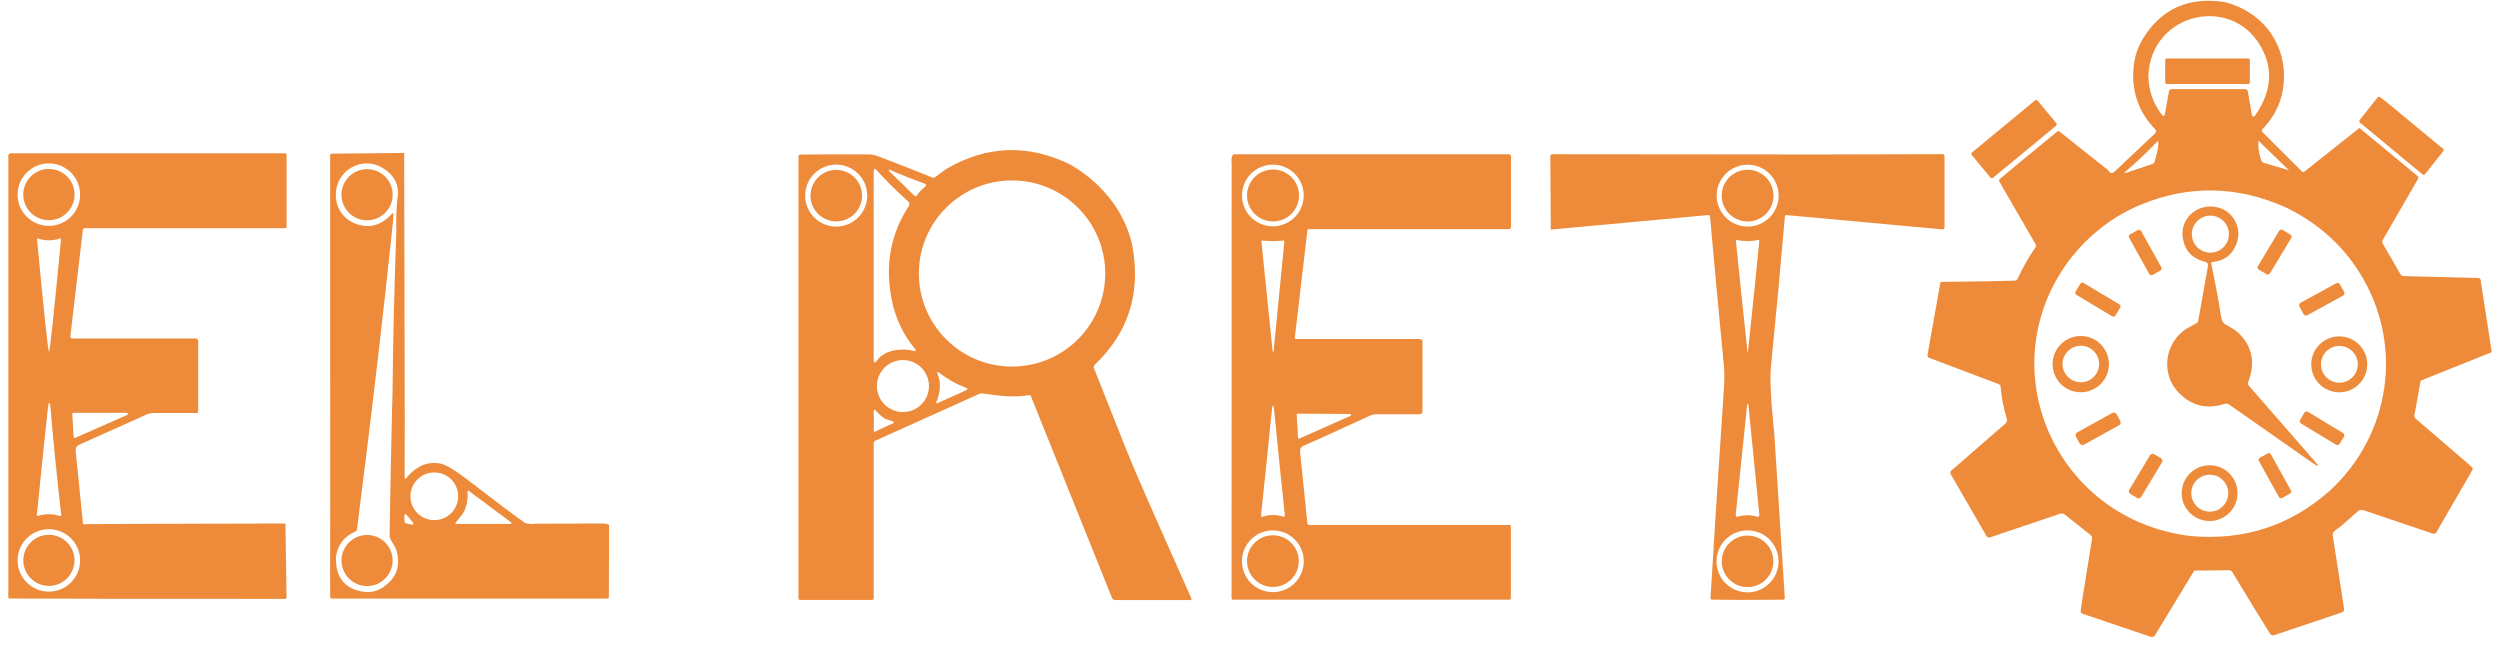 <svg xmlns="http://www.w3.org/2000/svg" width="170" height="44" viewBox="0 0 170 44" fill="none"><path d="M168.684 19.045C168.672 18.966 168.604 18.906 168.524 18.905L163.451 18.775C163.359 18.772 163.276 18.722 163.229 18.643L162.025 16.56C161.983 16.486 161.983 16.395 162.025 16.321L164.42 12.178C164.463 12.104 164.447 12.01 164.38 11.955L160.441 8.701L156.677 11.686C156.639 11.717 156.585 11.714 156.551 11.679L153.837 8.972C153.788 8.923 153.788 8.844 153.837 8.795C154.808 7.799 155.323 6.569 155.313 5.147C155.296 2.738 153.724 0.789 151.333 0.149C148.848 -0.245 146.977 0.581 145.722 2.625C145.298 3.314 145.08 4.09 145.067 4.951L145.05 5.223C145.093 6.628 145.592 7.812 146.546 8.775C146.547 8.776 146.548 8.777 146.549 8.778C146.628 8.861 146.626 8.994 146.541 9.074C145.758 9.816 144.85 10.674 143.815 11.648C143.733 11.724 143.669 11.764 143.618 11.767C143.527 11.773 143.46 11.736 143.416 11.657C143.39 11.613 143.358 11.575 143.317 11.542L140.057 8.955C140.004 8.913 139.93 8.914 139.878 8.957L137.479 10.925L135.978 12.18C135.932 12.22 135.92 12.286 135.95 12.338L138.416 16.605C138.456 16.674 138.453 16.761 138.406 16.828C137.941 17.5 137.539 18.204 137.204 18.942C137.165 19.028 137.08 19.083 136.986 19.085L135.054 19.128L132.052 19.168C131.987 19.168 131.948 19.201 131.937 19.266L131.07 24.136C131.055 24.221 131.102 24.303 131.18 24.333L135.905 26.117C135.981 26.145 136.033 26.215 136.039 26.294C136.108 27.051 136.248 27.774 136.46 28.463C136.499 28.587 136.46 28.723 136.362 28.808L132.692 32C132.619 32.061 132.603 32.166 132.651 32.249L135.085 36.46C135.131 36.539 135.227 36.575 135.314 36.545L140.088 34.935C140.198 34.9 140.319 34.921 140.41 34.993L142.158 36.381C142.241 36.447 142.275 36.531 142.259 36.635L141.582 40.846L141.488 41.547C141.477 41.641 141.515 41.702 141.603 41.732L146.252 43.303C146.361 43.34 146.48 43.296 146.539 43.198L149.21 38.802L151.561 38.777C151.66 38.776 151.752 38.825 151.802 38.909L153.354 41.463L154.37 43.102C154.424 43.19 154.532 43.23 154.631 43.197L159.243 41.643C159.366 41.602 159.419 41.517 159.398 41.388L158.626 36.405C158.609 36.293 158.654 36.181 158.743 36.111L159.244 35.729L160.324 34.776C160.435 34.68 160.589 34.65 160.728 34.698L165.436 36.288C165.526 36.318 165.624 36.281 165.673 36.198L168.122 31.962C168.158 31.898 168.151 31.84 168.098 31.787L167.901 31.593L164.253 28.459C164.194 28.408 164.167 28.331 164.18 28.257L164.593 25.937C164.599 25.906 164.621 25.881 164.65 25.868L169.367 23.975C169.411 23.958 169.436 23.914 169.428 23.869L168.681 19.046L168.684 19.045ZM155.65 11.579L153.967 11.082C153.873 11.054 153.798 10.983 153.765 10.89C153.605 10.451 153.541 10.009 153.571 9.566L155.65 11.579ZM146.088 5.222C146.193 0.748 152.13 -0.52 153.953 3.597C154.568 4.985 154.362 6.408 153.336 7.868C153.312 7.895 153.293 7.91 153.279 7.913C153.277 7.913 153.275 7.914 153.273 7.915C153.205 7.929 153.143 7.898 153.134 7.848L152.852 6.21C152.837 6.124 152.762 6.06 152.674 6.061H147.662C147.577 6.061 147.505 6.122 147.491 6.206L147.217 7.737C147.186 7.918 147.113 7.936 147 7.79C146.428 7.056 146.123 6.2 146.088 5.223L146.088 5.222ZM144.565 11.641C145.293 11.023 145.983 10.371 146.634 9.688C146.736 9.579 146.783 9.598 146.773 9.748C146.748 10.133 146.658 10.552 146.504 11.006C146.479 11.078 146.432 11.127 146.358 11.151L144.618 11.738C144.435 11.798 144.417 11.765 144.565 11.641ZM158.364 33.423C155.698 35.759 152.571 36.77 148.983 36.452C139.778 35.374 135.171 25.002 140.769 17.613C142.103 15.918 143.715 14.682 145.605 13.906C148.859 12.568 152.133 12.633 155.428 14.1C157.533 15.116 159.19 16.569 160.398 18.459C163.494 23.301 162.623 29.567 158.364 33.423Z" fill="#EE8B3A"></path><path d="M152.878 3.977H147.348C147.285 3.977 147.233 4.029 147.233 4.092V5.598C147.233 5.661 147.285 5.713 147.348 5.713H152.878C152.941 5.713 152.993 5.661 152.993 5.598V4.092C152.993 4.029 152.941 3.977 152.878 3.977Z" fill="#EE8B3A"></path><path d="M160.564 8.406L164.73 11.86C164.73 11.86 164.731 11.861 164.732 11.862C164.784 11.903 164.861 11.894 164.902 11.841L166.144 10.281C166.184 10.231 166.175 10.159 166.128 10.119L162.472 7.096L161.855 6.61C161.789 6.556 161.728 6.563 161.674 6.631L160.465 8.15C160.419 8.207 160.418 8.264 160.46 8.322C160.488 8.359 160.521 8.388 160.563 8.407L160.564 8.406Z" fill="#EE8B3A"></path><path d="M138.382 6.827L134.098 10.367C134.044 10.411 134.037 10.49 134.081 10.543L135.35 12.075C135.394 12.128 135.473 12.136 135.527 12.091L139.811 8.552C139.864 8.508 139.872 8.429 139.828 8.375L138.559 6.844C138.515 6.791 138.436 6.783 138.382 6.827Z" fill="#EE8B3A"></path><path d="M78.157 34.253C77.448 32.652 76.893 31.345 76.492 30.33C75.79 28.561 75.088 26.794 74.386 25.03C74.357 24.954 74.376 24.868 74.435 24.812C76.717 22.643 77.577 19.974 77.014 16.804C76.879 16.033 76.554 15.199 76.038 14.304C75.214 12.995 74.119 11.952 72.752 11.176C69.904 9.793 67.119 9.888 64.398 11.459C64.104 11.63 63.853 11.88 63.568 12.054C63.508 12.089 63.446 12.094 63.382 12.067C62.943 11.881 61.779 11.422 59.887 10.692C59.563 10.566 59.318 10.504 59.148 10.502C57.699 10.49 56.121 10.492 54.415 10.508C54.348 10.509 54.295 10.562 54.295 10.628V40.667C54.295 40.754 54.339 40.797 54.427 40.797H59.297C59.361 40.797 59.413 40.746 59.413 40.684V30.151C59.413 30.067 59.46 29.991 59.536 29.958L66.586 26.788C66.658 26.755 66.735 26.744 66.815 26.754C67.99 26.918 68.864 27.04 69.987 26.874C70.033 26.866 70.079 26.892 70.098 26.936L75.622 40.669C75.654 40.749 75.732 40.803 75.819 40.803H80.967C80.975 40.803 80.983 40.802 80.992 40.798C81.023 40.784 81.037 40.746 81.023 40.714C80.647 39.875 79.692 37.722 78.158 34.256L78.157 34.253ZM56.862 15.407C55.696 15.407 54.752 14.465 54.752 13.301C54.752 12.137 55.696 11.194 56.862 11.194C58.027 11.194 58.971 12.137 58.971 13.301C58.971 14.465 58.027 15.407 56.862 15.407ZM60.474 11.533H60.482C61.19 11.846 61.974 12.158 62.835 12.47C62.92 12.501 62.964 12.55 62.968 12.617C62.968 12.634 62.961 12.652 62.946 12.663C62.676 12.882 62.478 13.088 62.354 13.281C62.351 13.287 62.346 13.293 62.341 13.298C62.296 13.347 62.224 13.351 62.179 13.308L60.449 11.622C60.432 11.606 60.427 11.591 60.432 11.575C60.44 11.559 60.453 11.545 60.473 11.532L60.474 11.533ZM59.411 24.424V11.676C59.411 11.45 59.486 11.421 59.635 11.591C60.171 12.2 60.879 12.905 61.757 13.704C61.845 13.783 61.863 13.916 61.797 14.017C60.555 15.921 60.168 18.045 60.638 20.386C60.893 21.65 61.418 22.761 62.214 23.721C62.329 23.861 62.299 23.908 62.124 23.859C61.353 23.652 60.153 23.782 59.645 24.499C59.488 24.721 59.411 24.695 59.411 24.424ZM60.676 28.81C60.297 28.972 59.909 29.154 59.513 29.354C59.488 29.367 59.466 29.366 59.444 29.352C59.422 29.338 59.411 29.317 59.413 29.29C59.427 28.846 59.428 28.419 59.414 28.007C59.41 27.843 59.462 27.822 59.57 27.945C59.762 28.158 59.924 28.307 60.057 28.392C60.189 28.477 60.392 28.559 60.667 28.641C60.823 28.688 60.827 28.744 60.676 28.81ZM61.4 28.019C60.422 28.019 59.63 27.228 59.63 26.251C59.63 25.275 60.422 24.484 61.4 24.484C62.378 24.484 63.17 25.275 63.17 26.251C63.17 27.228 62.378 28.019 61.4 28.019ZM65.674 26.548L63.727 27.424C63.716 27.429 63.703 27.429 63.692 27.424C63.668 27.415 63.656 27.389 63.664 27.364C63.958 26.654 63.994 26.029 63.775 25.492C63.687 25.275 63.734 25.238 63.92 25.383C64.428 25.784 65.011 26.11 65.668 26.36C65.822 26.418 65.823 26.481 65.673 26.547L65.674 26.548ZM68.819 24.926C65.32 24.926 62.483 22.093 62.483 18.598C62.483 15.103 65.32 12.27 68.819 12.27C72.319 12.27 75.156 15.103 75.156 18.598C75.156 22.093 72.319 24.926 68.819 24.926Z" fill="#EE8B3A"></path><path d="M19.39 10.423H0.727C0.639 10.423 0.567 10.495 0.567 10.585V40.615C0.567 40.661 0.603 40.7 0.65 40.7L7.113 40.717L19.38 40.722C19.451 40.722 19.486 40.687 19.486 40.615L19.41 35.598L8.324 35.626L5.699 35.645C5.67 35.646 5.646 35.624 5.643 35.596L5.142 30.641C5.125 30.476 5.216 30.32 5.366 30.253L9.93 28.201C10.098 28.125 10.278 28.085 10.46 28.085H13.379C13.434 28.085 13.479 28.04 13.479 27.985V23.175C13.479 23.087 13.407 23.015 13.317 23.015H4.913C4.817 23.015 4.775 22.967 4.784 22.872L5.634 15.633C5.642 15.554 5.685 15.516 5.764 15.516H19.381C19.453 15.516 19.488 15.48 19.488 15.409V10.522C19.488 10.456 19.455 10.423 19.39 10.423ZM4.989 28.07L8.616 28.072C8.646 28.072 8.674 28.089 8.686 28.116C8.703 28.154 8.686 28.198 8.648 28.215L5.113 29.775C5.104 29.779 5.096 29.781 5.087 29.782C5.046 29.785 5.01 29.753 5.009 29.712L4.915 28.149C4.915 28.149 4.915 28.146 4.915 28.144C4.915 28.103 4.949 28.069 4.99 28.069L4.989 28.07ZM5.448 38.106C5.448 39.279 4.496 40.23 3.322 40.23C2.148 40.23 1.196 39.279 1.196 38.106C1.196 36.934 2.148 35.983 3.322 35.983C4.496 35.983 5.448 36.934 5.448 38.106ZM3.237 27.947C3.319 27.192 3.391 27.193 3.454 27.951C3.618 29.924 3.854 32.279 4.163 35.013C4.171 35.085 4.14 35.111 4.071 35.088C3.579 34.929 3.084 34.926 2.587 35.08C2.527 35.098 2.5 35.077 2.505 35.016C2.818 31.914 3.06 29.559 3.236 27.948L3.237 27.947ZM2.519 16.273C2.519 16.266 2.519 16.258 2.522 16.251C2.532 16.223 2.563 16.208 2.59 16.218C2.825 16.3 3.073 16.342 3.333 16.342C3.594 16.342 3.841 16.3 4.077 16.218C4.084 16.215 4.092 16.214 4.099 16.215C4.128 16.218 4.15 16.244 4.147 16.273C3.663 21.367 3.391 23.915 3.331 23.915C3.271 23.915 3.001 21.367 2.519 16.273ZM3.322 15.359C2.147 15.359 1.196 14.408 1.196 13.235C1.196 12.063 2.148 11.112 3.322 11.112C4.496 11.112 5.448 12.063 5.448 13.235C5.448 14.408 4.496 15.359 3.322 15.359Z" fill="#EE8B3A"></path><path d="M102.572 10.489H83.945C83.879 10.489 83.819 10.531 83.796 10.592C83.741 10.735 83.727 10.9 83.753 11.089L83.747 40.684C83.747 40.735 83.789 40.777 83.84 40.777H102.642C102.696 40.777 102.74 40.733 102.74 40.679V35.812C102.74 35.737 102.704 35.698 102.63 35.698H89.043C88.955 35.698 88.908 35.655 88.899 35.568L88.404 30.69C88.388 30.534 88.474 30.385 88.618 30.321L89.95 29.73L93.198 28.248C93.307 28.198 93.426 28.171 93.545 28.171H96.545C96.647 28.171 96.729 28.089 96.729 27.988V23.236C96.729 23.136 96.647 23.054 96.547 23.054H88.145C88.145 23.054 88.138 23.054 88.134 23.054C88.082 23.049 88.043 23 88.05 22.946L88.904 15.667C88.909 15.611 88.94 15.583 88.998 15.583H102.587C102.677 15.583 102.75 15.51 102.75 15.421V10.665C102.75 10.547 102.691 10.488 102.572 10.488L102.572 10.489ZM88.239 28.128L91.809 28.152C91.836 28.151 91.862 28.167 91.872 28.193C91.884 28.226 91.868 28.263 91.835 28.275L88.359 29.819C88.352 29.823 88.344 29.825 88.336 29.826C88.3 29.828 88.27 29.801 88.267 29.766L88.175 28.197C88.175 28.197 88.175 28.194 88.175 28.192C88.175 28.157 88.204 28.128 88.239 28.128ZM88.657 38.166C88.657 39.326 87.716 40.266 86.554 40.266C85.393 40.266 84.452 39.326 84.452 38.166C84.452 37.006 85.393 36.066 86.554 36.066C87.716 36.066 88.657 37.006 88.657 38.166ZM86.488 27.888C86.507 27.691 86.532 27.594 86.565 27.594C86.597 27.594 86.623 27.692 86.641 27.888C86.873 30.285 87.117 32.675 87.372 35.056C87.373 35.066 87.372 35.078 87.369 35.088C87.356 35.128 87.311 35.151 87.27 35.138C87.034 35.059 86.798 35.02 86.559 35.018C86.321 35.02 86.085 35.059 85.85 35.138C85.839 35.141 85.827 35.142 85.815 35.141C85.772 35.135 85.742 35.096 85.747 35.054C86.005 32.675 86.252 30.285 86.488 27.888ZM85.777 16.436C85.772 16.378 85.798 16.352 85.856 16.358C86.103 16.385 86.336 16.398 86.556 16.396C86.776 16.396 87.01 16.383 87.257 16.356C87.315 16.348 87.341 16.374 87.335 16.433L86.601 23.918H86.544L85.777 16.436ZM86.554 15.39C85.396 15.39 84.455 14.451 84.455 13.293C84.455 12.135 85.395 11.197 86.554 11.197C87.714 11.197 88.653 12.135 88.653 13.293C88.653 14.451 87.714 15.39 86.554 15.39Z" fill="#EE8B3A"></path><path d="M132.108 15.597C132.176 15.597 132.23 15.541 132.229 15.475V10.616C132.229 10.542 132.169 10.482 132.095 10.482L123.713 10.504L105.552 10.487C105.481 10.487 105.423 10.545 105.423 10.617L105.453 15.612L116.147 14.626C116.232 14.617 116.277 14.654 116.284 14.736C116.584 18.116 116.898 21.5 117.226 24.889C117.279 25.422 117.254 26.011 117.224 26.456C116.874 31.634 116.57 36.372 116.314 40.671C116.314 40.672 116.314 40.675 116.314 40.677C116.314 40.732 116.359 40.777 116.415 40.777L118.396 40.794L121.233 40.781C121.233 40.781 121.239 40.781 121.242 40.781C121.316 40.776 121.372 40.714 121.367 40.641L120.652 29.496C120.419 27.259 120.344 25.73 120.426 24.908C120.762 21.569 121.078 18.169 121.374 14.708C121.379 14.656 121.425 14.619 121.476 14.624L132.096 15.598C132.096 15.598 132.104 15.598 132.107 15.598L132.108 15.597ZM120.942 38.175C120.942 39.338 119.998 40.281 118.832 40.281C117.667 40.281 116.723 39.338 116.723 38.175C116.723 37.011 117.667 36.068 118.832 36.068C119.998 36.068 120.942 37.011 120.942 38.175ZM118.809 27.519C118.812 27.482 118.825 27.464 118.849 27.464C118.874 27.464 118.887 27.482 118.89 27.519C119.126 29.863 119.375 32.367 119.637 35.033C119.638 35.047 119.637 35.061 119.632 35.075C119.614 35.13 119.555 35.16 119.5 35.141C119.282 35.072 119.059 35.037 118.831 35.037C118.604 35.035 118.381 35.069 118.163 35.139C118.149 35.143 118.134 35.145 118.119 35.143C118.062 35.137 118.021 35.085 118.027 35.028C118.302 32.365 118.562 29.861 118.809 27.519ZM118.04 16.394C118.04 16.387 118.04 16.38 118.042 16.373C118.051 16.337 118.086 16.316 118.122 16.324C118.353 16.371 118.592 16.394 118.837 16.394C119.082 16.394 119.32 16.37 119.552 16.322C119.559 16.32 119.566 16.32 119.574 16.32C119.611 16.324 119.637 16.356 119.634 16.392C119.385 18.911 119.125 21.436 118.855 23.968C118.85 24.006 118.847 24.025 118.846 24.025C118.844 24.025 118.84 24.006 118.836 23.968C118.561 21.436 118.297 18.913 118.042 16.395L118.04 16.394ZM118.841 15.405C117.678 15.405 116.735 14.464 116.735 13.303C116.735 12.142 117.677 11.2 118.841 11.2C120.004 11.2 120.946 12.141 120.946 13.303C120.946 14.465 120.004 15.405 118.841 15.405Z" fill="#EE8B3A"></path><path d="M3.326 14.973C4.29 14.973 5.071 14.193 5.071 13.231C5.071 12.268 4.29 11.488 3.326 11.488C2.362 11.488 1.581 12.268 1.581 13.231C1.581 14.193 2.362 14.973 3.326 14.973Z" fill="#EE8B3A"></path><path d="M24.961 14.981C25.923 14.981 26.703 14.203 26.703 13.242C26.703 12.281 25.923 11.502 24.961 11.502C23.999 11.502 23.219 12.281 23.219 13.242C23.219 14.203 23.999 14.981 24.961 14.981Z" fill="#EE8B3A"></path><path d="M86.565 15.058C87.542 15.058 88.334 14.268 88.334 13.293C88.334 12.317 87.542 11.527 86.565 11.527C85.589 11.527 84.797 12.317 84.797 13.293C84.797 14.268 85.589 15.058 86.565 15.058Z" fill="#EE8B3A"></path><path d="M118.837 15.061C119.81 15.061 120.599 14.273 120.599 13.302C120.599 12.33 119.81 11.543 118.837 11.543C117.864 11.543 117.075 12.33 117.075 13.302C117.075 14.273 117.864 15.061 118.837 15.061Z" fill="#EE8B3A"></path><path d="M56.867 15.054C57.835 15.054 58.62 14.271 58.62 13.304C58.62 12.337 57.835 11.553 56.867 11.553C55.898 11.553 55.114 12.337 55.114 13.304C55.114 14.271 55.898 15.054 56.867 15.054Z" fill="#EE8B3A"></path><path d="M152.921 26.224C152.86 26.155 152.846 26.075 152.878 25.987C153.392 24.633 153.152 23.501 152.158 22.591C151.949 22.397 151.579 22.213 151.364 22.083C151.11 21.932 151.067 21.744 151.024 21.476C150.858 20.403 150.637 19.216 150.363 17.915C150.363 17.913 150.362 17.91 150.362 17.907C150.358 17.862 150.39 17.824 150.433 17.82C151.246 17.74 151.791 17.335 152.071 16.603C152.276 16.067 152.253 15.552 152.002 15.057C151.31 13.69 149.306 13.714 148.609 15.053C148.41 15.434 148.36 15.863 148.46 16.338C148.625 17.119 149.128 17.608 149.968 17.809C150.089 17.839 150.167 17.956 150.145 18.077L149.478 21.813C149.465 21.885 149.427 21.939 149.363 21.975C148.922 22.218 148.692 22.346 148.673 22.357C147.204 23.308 146.903 25.408 148.143 26.691C149.014 27.594 150.05 27.852 151.25 27.467C151.366 27.43 151.492 27.449 151.592 27.519L157.305 31.515C157.692 31.784 157.73 31.742 157.42 31.386L152.919 26.224H152.921ZM149.045 15.922C149.045 15.228 149.61 14.664 150.305 14.664C151.001 14.664 151.565 15.228 151.565 15.922C151.565 16.617 151.001 17.18 150.305 17.18C149.61 17.18 149.045 16.617 149.045 15.922Z" fill="#EE8B3A"></path><path d="M154.984 15.695L153.539 18.096C153.49 18.178 153.516 18.284 153.598 18.333L154.122 18.647C154.203 18.696 154.309 18.67 154.358 18.588L155.804 16.186C155.853 16.105 155.826 15.999 155.745 15.95L155.221 15.636C155.139 15.587 155.033 15.613 154.984 15.695Z" fill="#EE8B3A"></path><path d="M145.369 15.646L144.843 15.938C144.762 15.984 144.733 16.086 144.778 16.168L146.148 18.627C146.194 18.708 146.297 18.737 146.378 18.692L146.904 18.4C146.985 18.354 147.015 18.252 146.969 18.17L145.599 15.711C145.553 15.63 145.451 15.601 145.369 15.646Z" fill="#EE8B3A"></path><path d="M141.141 19.827L141.46 19.297C141.507 19.219 141.608 19.195 141.685 19.241L144.115 20.699C144.193 20.746 144.218 20.847 144.171 20.924L143.853 21.454C143.806 21.532 143.705 21.556 143.628 21.51L141.197 20.052C141.12 20.005 141.095 19.904 141.141 19.827Z" fill="#EE8B3A"></path><path d="M156.431 20.596L158.867 19.259C158.955 19.21 159.065 19.242 159.114 19.33L159.402 19.854C159.45 19.942 159.418 20.052 159.33 20.1L156.894 21.438C156.806 21.486 156.696 21.454 156.647 21.366L156.359 20.843C156.311 20.755 156.343 20.644 156.431 20.596Z" fill="#EE8B3A"></path><path d="M141.492 26.674C142.549 26.674 143.407 25.817 143.407 24.761C143.407 23.705 142.549 22.848 141.492 22.848C140.434 22.848 139.576 23.705 139.576 24.761C139.576 25.817 140.434 26.674 141.492 26.674ZM140.253 24.753C140.253 24.067 140.809 23.512 141.495 23.512C142.182 23.512 142.738 24.067 142.738 24.753C142.738 25.438 142.182 25.993 141.495 25.993C140.809 25.993 140.253 25.438 140.253 24.753Z" fill="#EE8B3A"></path><path d="M157.165 24.776C157.165 25.826 158.018 26.677 159.069 26.677C160.121 26.677 160.973 25.825 160.973 24.776C160.973 23.726 160.12 22.874 159.069 22.874C158.018 22.874 157.165 23.726 157.165 24.776ZM159.078 23.524C159.769 23.524 160.33 24.083 160.33 24.774C160.33 25.464 159.769 26.024 159.078 26.024C158.387 26.024 157.827 25.465 157.827 24.774C157.827 24.083 158.387 23.524 159.078 23.524Z" fill="#EE8B3A"></path><path d="M41.044 35.599L36.474 35.609C36.087 35.662 35.81 35.632 35.645 35.518C35.052 35.107 33.748 34.127 31.734 32.58C30.882 31.924 30.26 31.566 29.87 31.507C29.028 31.382 28.289 31.706 27.654 32.48C27.56 32.593 27.514 32.576 27.515 32.428L27.524 28.693L27.485 10.4L22.573 10.448C22.505 10.449 22.449 10.505 22.449 10.574L22.454 34.758L22.447 39.177L22.454 40.586C22.454 40.652 22.507 40.706 22.574 40.706H41.292C41.353 40.706 41.403 40.657 41.403 40.596L41.419 35.722C41.375 35.643 41.25 35.603 41.044 35.599ZM26.514 39.545C25.97 40.094 25.39 40.328 24.774 40.246C23.449 40.073 22.805 39.278 22.844 37.861C22.973 37.038 23.41 36.467 24.154 36.149C24.221 36.121 24.267 36.059 24.276 35.987C25.276 28.157 26.089 21.209 26.717 15.142C26.728 15.032 26.739 14.831 26.75 14.539C26.751 14.524 26.746 14.511 26.735 14.501C26.716 14.485 26.688 14.488 26.672 14.507C25.993 15.286 25.21 15.537 24.323 15.263C23.264 14.935 22.694 13.966 22.869 12.875C23.105 11.423 24.733 10.655 26.003 11.41C26.803 11.884 27.149 12.55 27.041 13.408C26.977 13.915 26.945 14.437 26.947 14.973C26.95 15.412 26.952 15.636 26.952 15.642C26.806 19.833 26.723 23.221 26.704 25.808C26.7 26.518 26.685 27.226 26.658 27.935C26.594 30.719 26.538 33.504 26.491 36.288C26.488 36.437 26.507 36.557 26.548 36.647C26.676 36.922 26.902 37.188 26.974 37.466C27.195 38.317 27.041 39.011 26.513 39.547L26.514 39.545ZM28.11 35.612C28.099 35.659 28.052 35.688 28.005 35.678L27.584 35.58C27.545 35.571 27.517 35.537 27.515 35.498L27.492 35.066C27.492 35.039 27.502 35.014 27.522 34.997C27.559 34.965 27.614 34.97 27.646 35.007L28.092 35.537C28.11 35.558 28.116 35.585 28.11 35.612ZM29.533 35.368C28.637 35.368 27.91 34.642 27.91 33.747C27.91 32.852 28.637 32.127 29.533 32.127C30.429 32.127 31.156 32.852 31.156 33.747C31.156 34.642 30.429 35.368 29.533 35.368ZM34.661 35.626H31.016C30.95 35.626 30.938 35.601 30.98 35.55C31.324 35.138 31.523 34.867 31.578 34.74C31.764 34.31 31.834 33.874 31.787 33.428C31.785 33.414 31.79 33.399 31.798 33.388C31.817 33.364 31.852 33.36 31.876 33.379L34.707 35.483C34.835 35.579 34.82 35.626 34.661 35.626Z" fill="#EE8B3A"></path><path d="M156.702 28.065L156.406 28.553C156.355 28.637 156.382 28.746 156.465 28.796L158.85 30.239C158.934 30.289 159.043 30.262 159.094 30.179L159.39 29.691C159.441 29.607 159.414 29.498 159.33 29.448L156.945 28.005C156.862 27.954 156.753 27.981 156.702 28.065Z" fill="#EE8B3A"></path><path d="M141.255 29.398L143.626 28.085C143.734 28.025 143.871 28.064 143.931 28.172L144.177 28.616C144.237 28.724 144.198 28.861 144.09 28.921L141.718 30.233C141.61 30.293 141.474 30.254 141.414 30.146L141.167 29.702C141.107 29.594 141.146 29.458 141.255 29.398Z" fill="#EE8B3A"></path><path d="M154.21 30.827L153.658 31.133C153.585 31.173 153.558 31.265 153.599 31.339L154.969 33.807C155.01 33.881 155.103 33.907 155.176 33.867L155.728 33.561C155.801 33.52 155.828 33.428 155.787 33.355L154.417 30.886C154.376 30.813 154.284 30.787 154.21 30.827Z" fill="#EE8B3A"></path><path d="M146.207 30.949L144.787 33.309C144.731 33.402 144.761 33.523 144.854 33.579L145.326 33.862C145.419 33.918 145.54 33.888 145.596 33.795L147.016 31.435C147.072 31.342 147.042 31.221 146.949 31.165L146.477 30.882C146.384 30.826 146.263 30.856 146.207 30.949Z" fill="#EE8B3A"></path><path d="M150.254 31.637C149.206 31.637 148.355 32.485 148.355 33.533C148.355 34.581 149.205 35.429 150.254 35.429C151.303 35.429 152.152 34.581 152.152 33.533C152.152 32.486 151.303 31.637 150.254 31.637ZM151.522 33.537C151.522 34.23 150.959 34.792 150.265 34.792C149.571 34.792 149.008 34.23 149.008 33.537C149.008 32.844 149.571 32.281 150.265 32.281C150.959 32.281 151.522 32.844 151.522 33.537Z" fill="#EE8B3A"></path><path d="M3.326 39.841C4.287 39.841 5.066 39.063 5.066 38.103C5.066 37.144 4.287 36.366 3.326 36.366C2.365 36.366 1.586 37.144 1.586 38.103C1.586 39.063 2.365 39.841 3.326 39.841Z" fill="#EE8B3A"></path><path d="M24.96 36.379C24 36.379 23.222 37.156 23.222 38.115C23.222 39.073 24 39.85 24.96 39.85C25.921 39.85 26.699 39.073 26.699 38.115C26.699 37.156 25.921 36.379 24.96 36.379Z" fill="#EE8B3A"></path><path d="M86.557 39.914C87.529 39.914 88.317 39.127 88.317 38.157C88.317 37.186 87.529 36.4 86.557 36.4C85.585 36.4 84.797 37.186 84.797 38.157C84.797 39.127 85.585 39.914 86.557 39.914Z" fill="#EE8B3A"></path><path d="M118.834 39.924C119.803 39.924 120.589 39.14 120.589 38.172C120.589 37.204 119.803 36.419 118.834 36.419C117.865 36.419 117.079 37.204 117.079 38.172C117.079 39.14 117.865 39.924 118.834 39.924Z" fill="#EE8B3A"></path></svg>